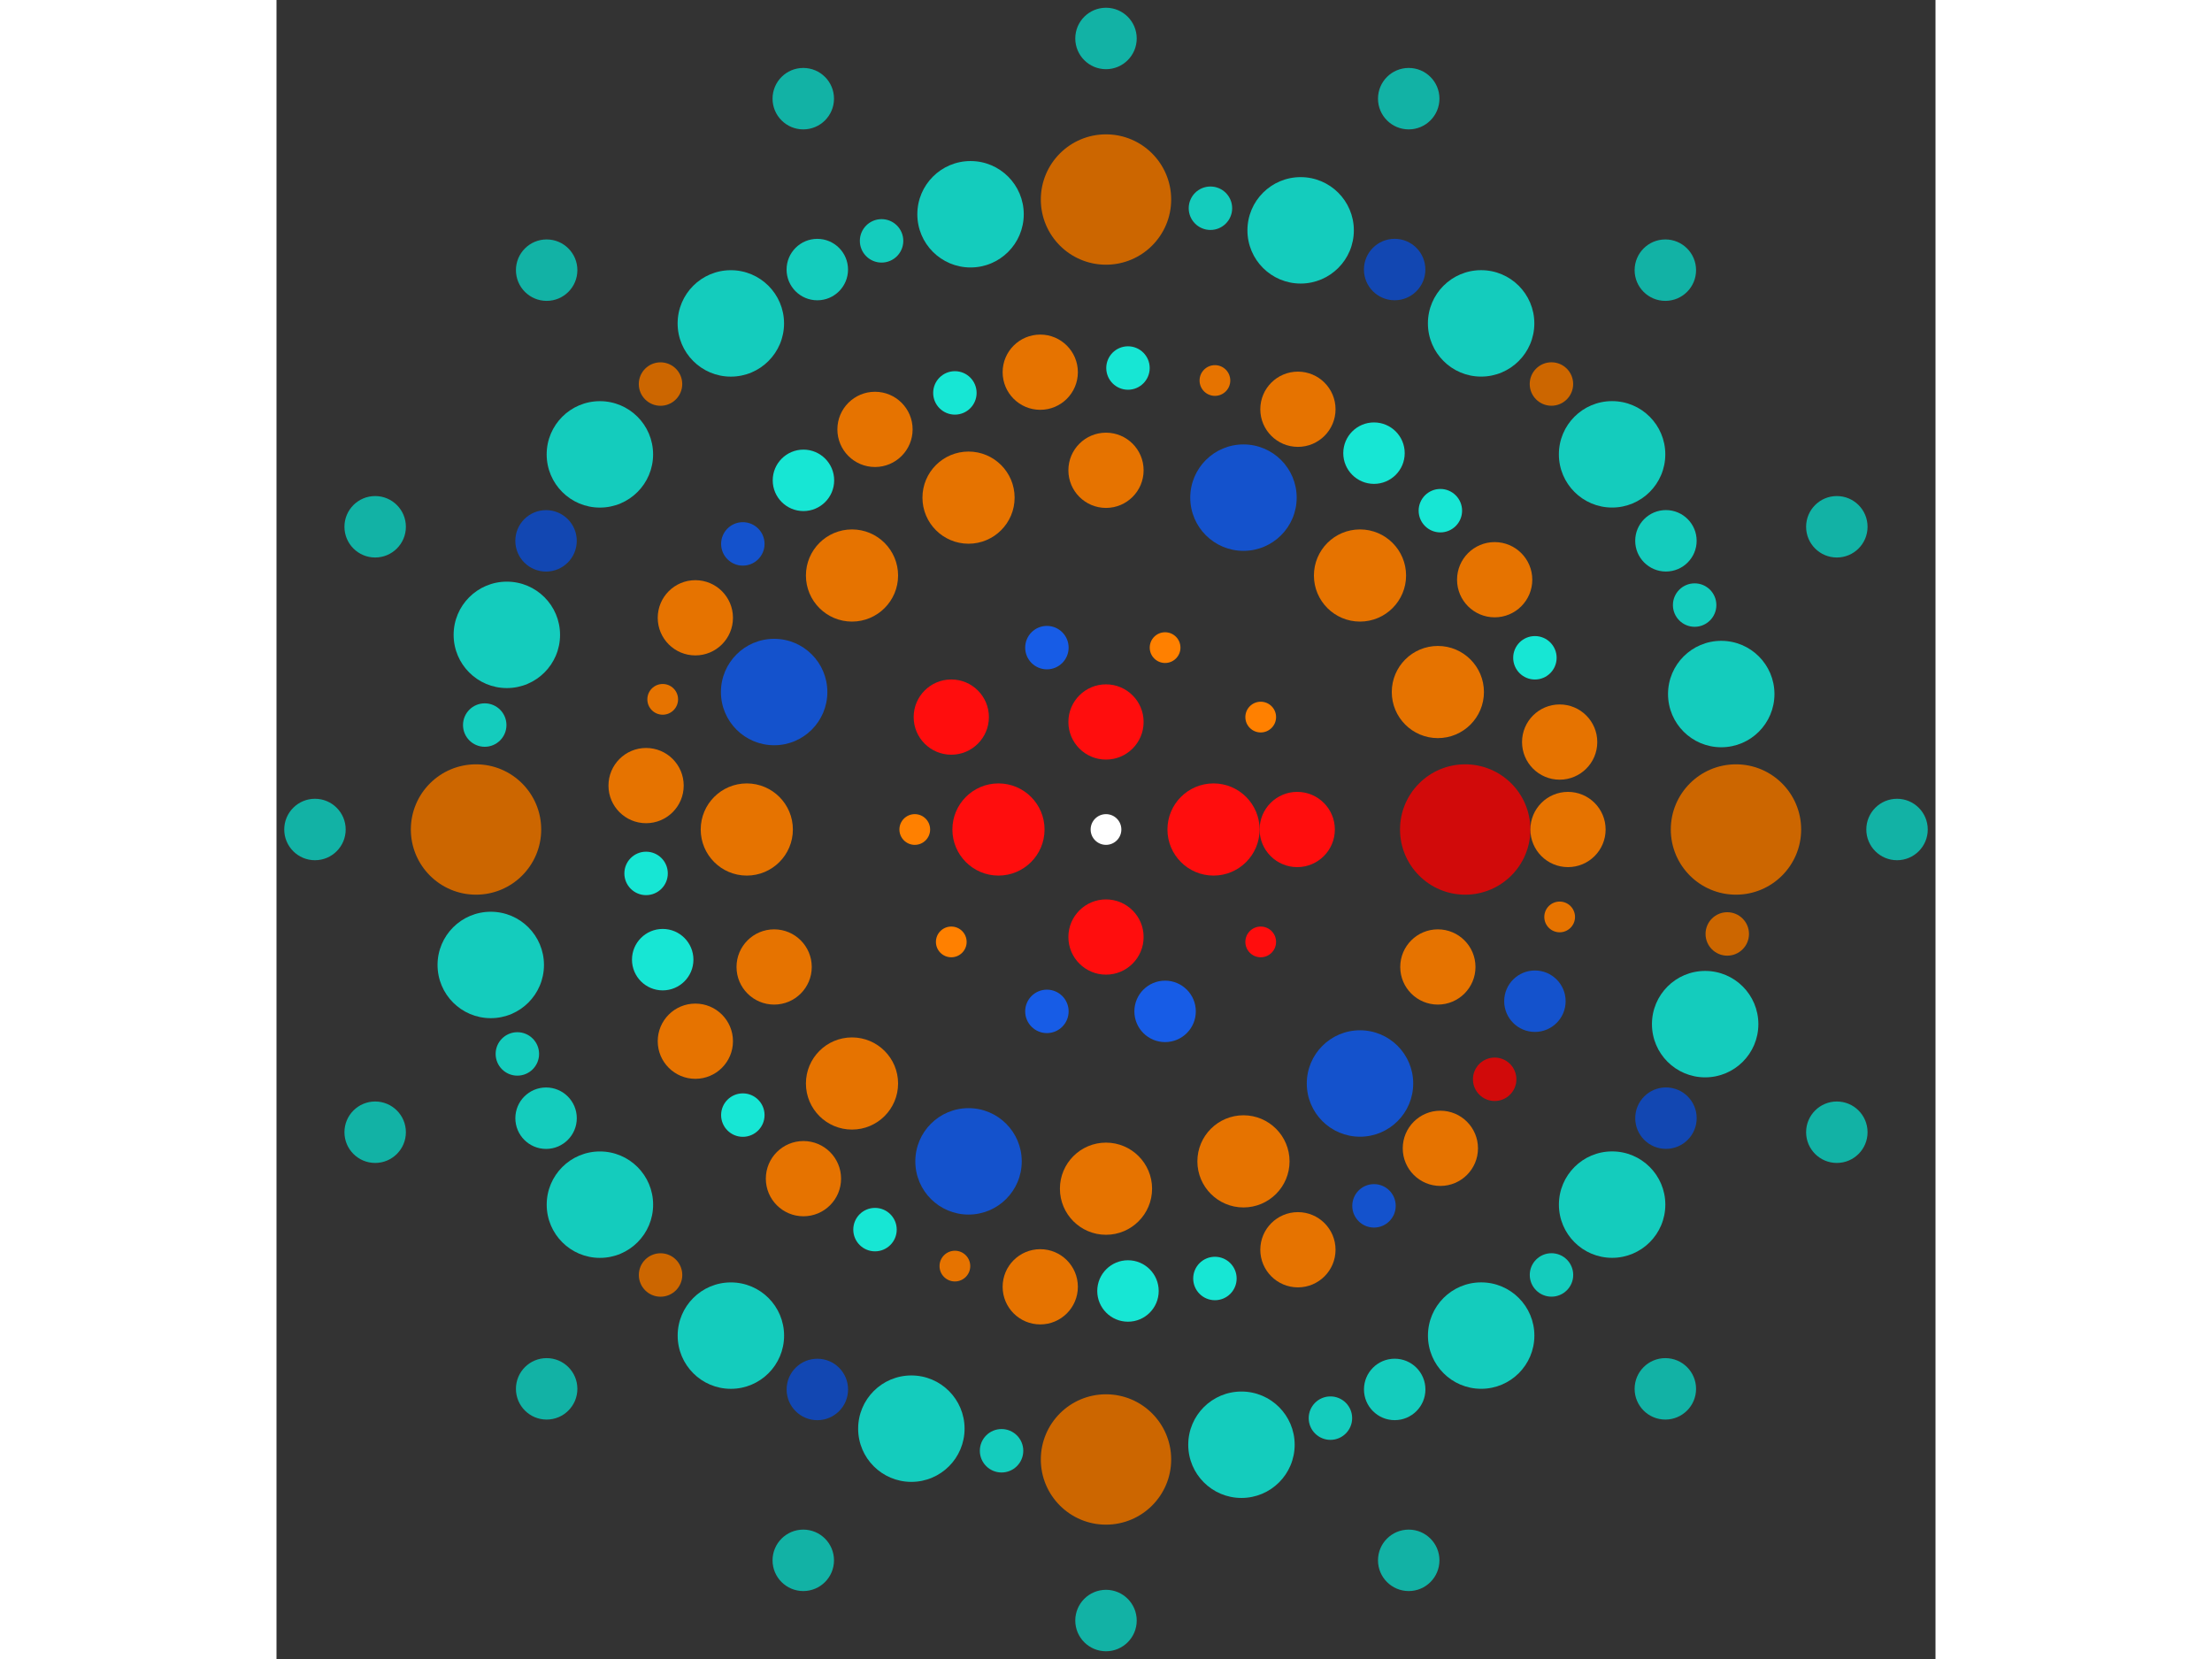 <svg xmlns="http://www.w3.org/2000/svg" viewBox="-54 -54 108 108" width="200" height="150">
<rect x="-54" y="-54" width="108" height="108" fill="#333333" stroke="none"/>
<circle cx="0" cy="0" r="1" fill="rgb(255,255,255)" />
<circle cx="7" cy="0" r="3" fill="rgb(255,13,13)" />
<circle cx="4.28626379701574e-16" cy="7" r="2.449" fill="rgb(255,13,13)" />
<circle cx="-7" cy="8.57252759403147e-16" r="3" fill="rgb(255,13,13)" />
<circle cx="-1.28587913910472e-15" cy="-7" r="2.449" fill="rgb(255,13,13)" />
<circle cx="12.449" cy="0" r="2.449" fill="rgb(255,13,13)" />
<circle cx="10.072" cy="7.318" r="1" fill="rgb(255,13,13)" />
<circle cx="3.847" cy="11.84" r="2" fill="rgb(23,92,230)" />
<circle cx="-3.847" cy="11.84" r="1.414" fill="rgb(23,92,230)" />
<circle cx="-10.072" cy="7.318" r="1" fill="rgb(255,128,0)" />
<circle cx="-12.449" cy="1.52462277645172e-15" r="1" fill="rgb(255,128,0)" />
<circle cx="-10.072" cy="-7.318" r="2.449" fill="rgb(255,13,13)" />
<circle cx="-3.847" cy="-11.84" r="1.414" fill="rgb(23,92,230)" />
<circle cx="3.847" cy="-11.84" r="1" fill="rgb(255,128,0)" />
<circle cx="10.072" cy="-7.318" r="1" fill="rgb(255,128,0)" />
<circle cx="23.384" cy="0" r="4.243" fill="rgb(209,10,10)" />
<circle cx="21.604" cy="8.949" r="2.449" fill="rgb(230,115,0)" />
<circle cx="16.535" cy="16.535" r="3.464" fill="rgb(20,82,204)" />
<circle cx="8.949" cy="21.604" r="3" fill="rgb(230,115,0)" />
<circle cx="1.43187301061934e-15" cy="23.384" r="3" fill="rgb(230,115,0)" />
<circle cx="-8.949" cy="21.604" r="3.464" fill="rgb(20,82,204)" />
<circle cx="-16.535" cy="16.535" r="3" fill="rgb(230,115,0)" />
<circle cx="-21.604" cy="8.949" r="2.449" fill="rgb(230,115,0)" />
<circle cx="-23.384" cy="2.86374602123868e-15" r="3" fill="rgb(230,115,0)" />
<circle cx="-21.604" cy="-8.949" r="3.464" fill="rgb(20,82,204)" />
<circle cx="-16.535" cy="-16.535" r="3" fill="rgb(230,115,0)" />
<circle cx="-8.949" cy="-21.604" r="3" fill="rgb(230,115,0)" />
<circle cx="-4.29561903185802e-15" cy="-23.384" r="2.449" fill="rgb(230,115,0)" />
<circle cx="8.949" cy="-21.604" r="3.464" fill="rgb(20,82,204)" />
<circle cx="16.535" cy="-16.535" r="3" fill="rgb(230,115,0)" />
<circle cx="21.604" cy="-8.949" r="3" fill="rgb(230,115,0)" />
<circle cx="30.076" cy="0" r="2.449" fill="rgb(230,115,0)" />
<circle cx="29.533" cy="5.692" r="1" fill="rgb(230,115,0)" />
<circle cx="27.922" cy="11.178" r="2" fill="rgb(20,82,204)" />
<circle cx="25.302" cy="16.261" r="1.414" fill="rgb(209,10,10)" />
<circle cx="21.767" cy="20.755" r="2.449" fill="rgb(230,115,0)" />
<circle cx="17.446" cy="24.5" r="1.414" fill="rgb(20,82,204)" />
<circle cx="12.494" cy="27.358" r="2.449" fill="rgb(230,115,0)" />
<circle cx="7.091" cy="29.229" r="1.414" fill="rgb(23,230,212)" />
<circle cx="1.431" cy="30.042" r="2" fill="rgb(23,230,212)" />
<circle cx="-4.28" cy="29.77" r="2.449" fill="rgb(230,115,0)" />
<circle cx="-9.837" cy="28.422" r="1" fill="rgb(230,115,0)" />
<circle cx="-15.038" cy="26.047" r="1.414" fill="rgb(23,230,212)" />
<circle cx="-19.696" cy="22.73" r="2.449" fill="rgb(230,115,0)" />
<circle cx="-23.642" cy="18.592" r="1.414" fill="rgb(23,230,212)" />
<circle cx="-26.733" cy="13.782" r="2.449" fill="rgb(230,115,0)" />
<circle cx="-28.858" cy="8.473" r="2" fill="rgb(23,230,212)" />
<circle cx="-29.94" cy="2.859" r="1.414" fill="rgb(23,230,212)" />
<circle cx="-29.94" cy="-2.859" r="2.449" fill="rgb(230,115,0)" />
<circle cx="-28.858" cy="-8.473" r="1" fill="rgb(230,115,0)" />
<circle cx="-26.733" cy="-13.782" r="2.449" fill="rgb(230,115,0)" />
<circle cx="-23.642" cy="-18.592" r="1.414" fill="rgb(20,82,204)" />
<circle cx="-19.696" cy="-22.73" r="2" fill="rgb(23,230,212)" />
<circle cx="-15.038" cy="-26.047" r="2.449" fill="rgb(230,115,0)" />
<circle cx="-9.837" cy="-28.422" r="1.414" fill="rgb(23,230,212)" />
<circle cx="-4.28" cy="-29.77" r="2.449" fill="rgb(230,115,0)" />
<circle cx="1.431" cy="-30.042" r="1.414" fill="rgb(23,230,212)" />
<circle cx="7.091" cy="-29.229" r="1" fill="rgb(230,115,0)" />
<circle cx="12.494" cy="-27.358" r="2.449" fill="rgb(230,115,0)" />
<circle cx="17.446" cy="-24.5" r="2" fill="rgb(23,230,212)" />
<circle cx="21.767" cy="-20.755" r="1.414" fill="rgb(23,230,212)" />
<circle cx="25.302" cy="-16.261" r="2.449" fill="rgb(230,115,0)" />
<circle cx="27.922" cy="-11.178" r="1.414" fill="rgb(23,230,212)" />
<circle cx="29.533" cy="-5.692" r="2.449" fill="rgb(230,115,0)" />
<circle cx="41.011" cy="0" r="4.243" fill="rgb(204,102,0)" />
<circle cx="40.444" cy="6.799" r="1.414" fill="rgb(204,102,0)" />
<circle cx="39.005" cy="12.671" r="3.464" fill="rgb(20,204,189)" />
<circle cx="36.453" cy="18.791" r="2" fill="rgb(18,71,178)" />
<circle cx="32.948" cy="24.42" r="3.464" fill="rgb(20,204,189)" />
<circle cx="29.001" cy="28.998" r="1.414" fill="rgb(20,204,189)" />
<circle cx="24.423" cy="32.946" r="3.464" fill="rgb(20,204,189)" />
<circle cx="18.794" cy="36.451" r="2" fill="rgb(20,204,189)" />
<circle cx="14.61" cy="38.32" r="1.414" fill="rgb(20,204,189)" />
<circle cx="8.818" cy="40.052" r="3.464" fill="rgb(20,204,189)" />
<circle cx="2.51120943853565e-15" cy="41.011" r="4.243" fill="rgb(204,102,0)" />
<circle cx="-6.799" cy="40.444" r="1.414" fill="rgb(20,204,189)" />
<circle cx="-12.671" cy="39.005" r="3.464" fill="rgb(20,204,189)" />
<circle cx="-18.791" cy="36.453" r="2" fill="rgb(18,71,178)" />
<circle cx="-24.42" cy="32.948" r="3.464" fill="rgb(20,204,189)" />
<circle cx="-28.998" cy="29.001" r="1.414" fill="rgb(204,102,0)" />
<circle cx="-32.946" cy="24.423" r="3.464" fill="rgb(20,204,189)" />
<circle cx="-36.451" cy="18.794" r="2" fill="rgb(20,204,189)" />
<circle cx="-38.32" cy="14.61" r="1.414" fill="rgb(20,204,189)" />
<circle cx="-40.052" cy="8.818" r="3.464" fill="rgb(20,204,189)" />
<circle cx="-41.011" cy="5.02241887707131e-15" r="4.243" fill="rgb(204,102,0)" />
<circle cx="-40.444" cy="-6.799" r="1.414" fill="rgb(20,204,189)" />
<circle cx="-39.005" cy="-12.671" r="3.464" fill="rgb(20,204,189)" />
<circle cx="-36.453" cy="-18.791" r="2" fill="rgb(18,71,178)" />
<circle cx="-32.948" cy="-24.42" r="3.464" fill="rgb(20,204,189)" />
<circle cx="-29.001" cy="-28.998" r="1.414" fill="rgb(204,102,0)" />
<circle cx="-24.423" cy="-32.946" r="3.464" fill="rgb(20,204,189)" />
<circle cx="-18.794" cy="-36.451" r="2" fill="rgb(20,204,189)" />
<circle cx="-14.61" cy="-38.32" r="1.414" fill="rgb(20,204,189)" />
<circle cx="-8.818" cy="-40.052" r="3.464" fill="rgb(20,204,189)" />
<circle cx="-4.39588577320808e-14" cy="-41.011" r="4.243" fill="rgb(204,102,0)" />
<circle cx="6.799" cy="-40.444" r="1.414" fill="rgb(20,204,189)" />
<circle cx="12.671" cy="-39.005" r="3.464" fill="rgb(20,204,189)" />
<circle cx="18.791" cy="-36.453" r="2" fill="rgb(18,71,178)" />
<circle cx="24.42" cy="-32.948" r="3.464" fill="rgb(20,204,189)" />
<circle cx="28.998" cy="-29.001" r="1.414" fill="rgb(204,102,0)" />
<circle cx="32.946" cy="-24.423" r="3.464" fill="rgb(20,204,189)" />
<circle cx="36.451" cy="-18.794" r="2" fill="rgb(20,204,189)" />
<circle cx="38.32" cy="-14.61" r="1.414" fill="rgb(20,204,189)" />
<circle cx="40.052" cy="-8.818" r="3.464" fill="rgb(20,204,189)" />
<circle cx="51.496" cy="0" r="2" fill="rgb(18,178,165)" />
<circle cx="47.577" cy="19.707" r="2" fill="rgb(18,178,165)" />
<circle cx="36.413" cy="36.413" r="2" fill="rgb(18,178,165)" />
<circle cx="19.707" cy="47.577" r="2" fill="rgb(18,178,165)" />
<circle cx="3.15324775219169e-15" cy="51.496" r="2" fill="rgb(18,178,165)" />
<circle cx="-19.707" cy="47.577" r="2" fill="rgb(18,178,165)" />
<circle cx="-36.413" cy="36.413" r="2" fill="rgb(18,178,165)" />
<circle cx="-47.577" cy="19.707" r="2" fill="rgb(18,178,165)" />
<circle cx="-51.496" cy="6.30649550438337e-15" r="2" fill="rgb(18,178,165)" />
<circle cx="-47.577" cy="-19.707" r="2" fill="rgb(18,178,165)" />
<circle cx="-36.413" cy="-36.413" r="2" fill="rgb(18,178,165)" />
<circle cx="-19.707" cy="-47.577" r="2" fill="rgb(18,178,165)" />
<circle cx="-9.45974325657506e-15" cy="-51.496" r="2" fill="rgb(18,178,165)" />
<circle cx="19.707" cy="-47.577" r="2" fill="rgb(18,178,165)" />
<circle cx="36.413" cy="-36.413" r="2" fill="rgb(18,178,165)" />
<circle cx="47.577" cy="-19.707" r="2" fill="rgb(18,178,165)" /></svg>